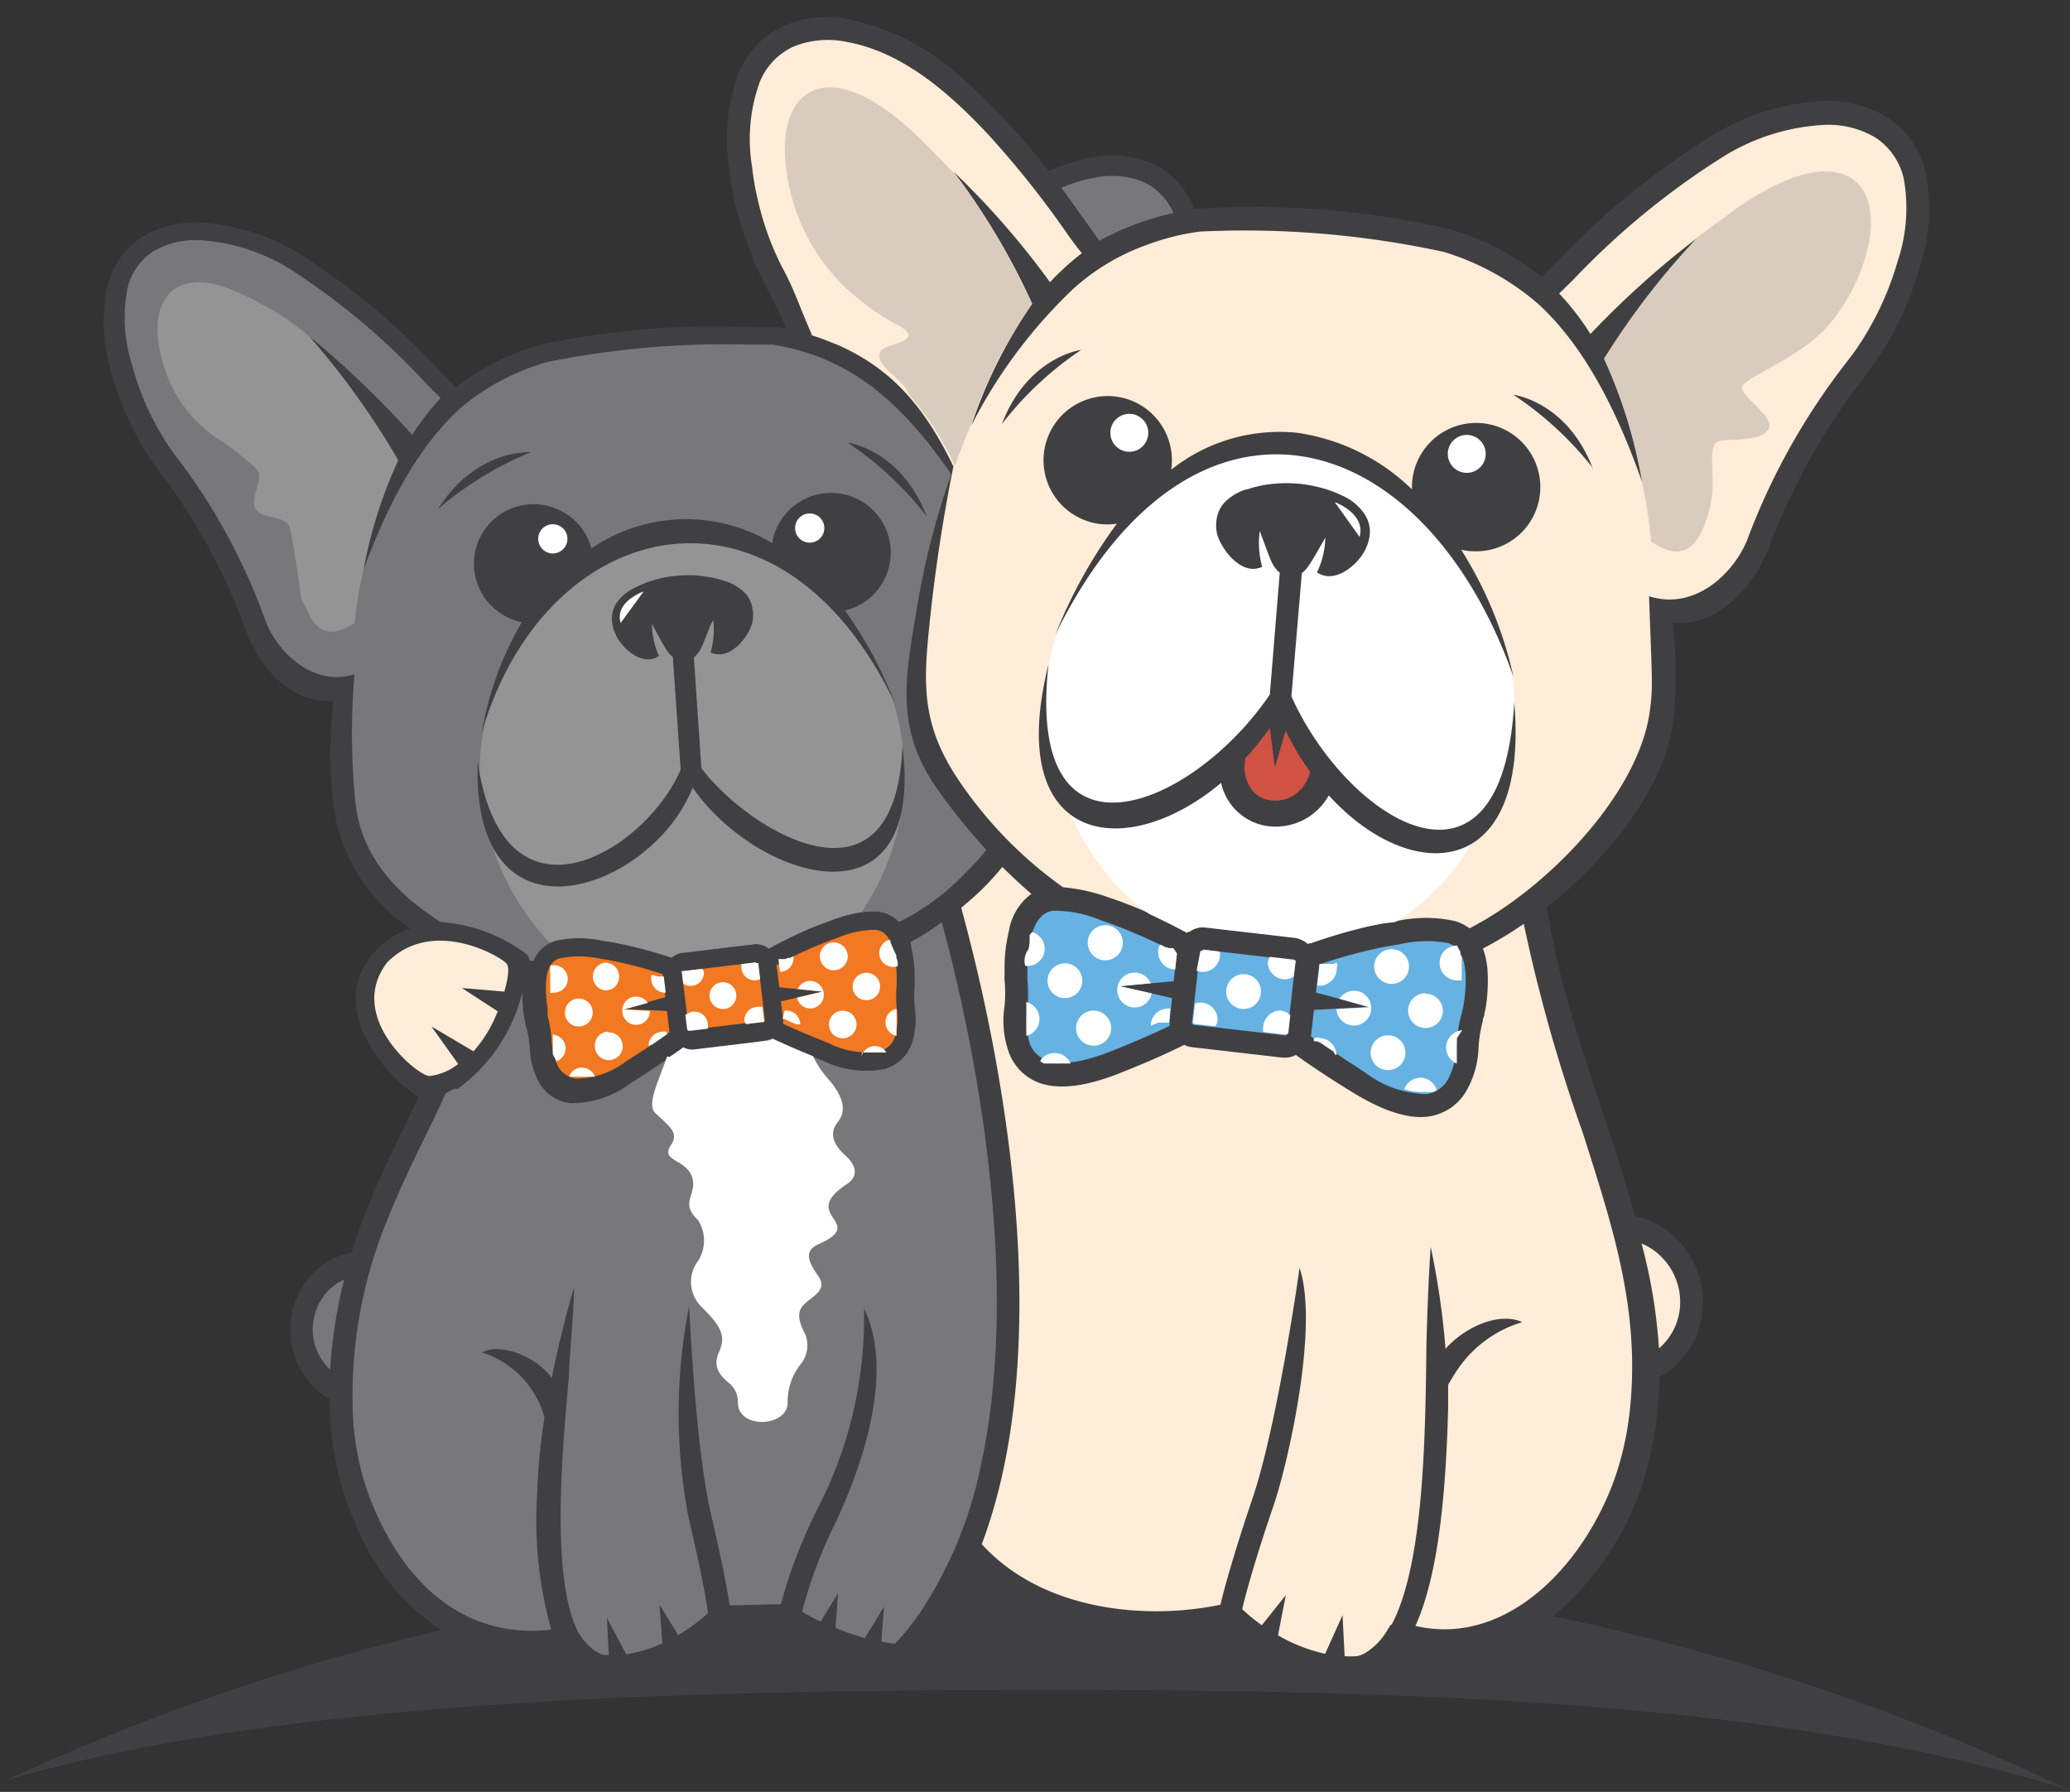 <svg width="119" height="103" xmlns="http://www.w3.org/2000/svg"><rect width="100%" height="100%" fill="#333333" stroke="none"/><g fill="none" fill-rule="evenodd"><path d="M24.13 62.93c-.3.64-.61 1.28-.93 1.93-.72 1.48-1.47 3-2.16 4.78-.29.73-.57 1.52-.82 2.36a4.19 4.19 0 00-2.29 1.25 4.62 4.62 0 00-1.23 3.17A4.58 4.58 0 0018.34 80c.19.148.39.282.6.4 0 .568.03 1.135.09 1.7a19 19 0 00.44 2.68c.22.896.515 1.772.88 2.62a13.41 13.41 0 005 6.3 130.21 130.21 0 00-25 8.63c15.49-4.51 37.29-5.19 60.16-5.19 22.87 0 42.78.86 58.49 5.77a128.17 128.17 0 00-29.74-10A16.56 16.56 0 0094.79 84c.24-.966.407-1.949.5-2.94.06-.65.1-1.29.11-1.92a3.44 3.44 0 00.68-.44 4.9 4.9 0 001.81-3.84 5.08 5.08 0 00-1.34-3.48A4.53 4.53 0 0094 69.91c-.48-1.7-1-3.41-1.61-5.19-1.26-3.93-2.83-8.26-3.46-12.58 3.61-2.86 6.86-7 7.27-10.82a24.11 24.11 0 00-.05-5.53c2.17.21 4.34-1.41 5.5-4.21a37.2 37.2 0 015.6-10c.19-.24.37-.49.55-.75a18.33 18.33 0 002.52-5.35 10.9 10.9 0 00.4-5.48 5.12 5.12 0 00-2.14-3.2 6.56 6.56 0 00-3.72-1 13.55 13.55 0 00-6.32 1.92 45.12 45.12 0 00-9 7.28l-.92.91a15.77 15.77 0 00-5.3-2.75A50.57 50.57 0 0068.89 12h-.25a4.62 4.62 0 00-2.38-2.59 6 6 0 00-3.49-.36 10.32 10.32 0 00-2.48.79 37.54 37.54 0 00-5.43-5.75 13.56 13.56 0 00-5.94-2.95 6.45 6.45 0 00-3.83.33 5.09 5.09 0 00-2.65 2.79 11 11 0 00-.52 5.43c.09.826.241 1.645.45 2.45a22.79 22.79 0 001.83 4.66c.35.69.71 1.38 1 2.08l-.38-.07h-1.67a47.75 47.75 0 00-12.06 1 14.42 14.42 0 00-4.89 2.45l-.82-.85a41.58 41.58 0 00-8.07-6.77 12.27 12.27 0 00-5.74-1.84 5.85 5.85 0 00-3.41.83 4.6 4.6 0 00-2 2.89 10 10 0 00.28 5 16.92 16.92 0 001.78 4.18c.15.24.3.49.47.74.17.25.32.47.49.69a34.39 34.39 0 015 9.23c1 2.58 3 4.09 5 3.93a23.79 23.79 0 00.06 6.46 10.13 10.13 0 004.36 6.63 4.59 4.59 0 00-2.26 1.58c-2.66 3.31 1.32 7.31 2.83 8.17" fill="#404042" fill-rule="nonzero"/><path d="M95.37 77.48a31 31 0 00-1-6c.465.189.882.48 1.22.85a3.66 3.66 0 011 2.49 3.5 3.5 0 01-1.21 2.68" fill="#FFEDD9" fill-rule="nonzero"/><path d="M19.78 73.57a28 28 0 00-.8 5.15 3.13 3.13 0 01-1-2.3c0-.81.304-1.592.85-2.19a3 3 0 01.93-.66M36 95.09L34.89 93l.11 2.13h-.26a2 2 0 01-.23-.06l-.24-.13a3.44 3.44 0 01-1-1.06c-1.58-3-1-10-.57-14.69.03-1.26.3-3.95.3-5.19-.49 1.69-.93 3.46-1.28 5.2-1-1.35-3.09-2-4-1.46a5.46 5.46 0 013.07 2.5c.1.17.18.33.25.48.109.249.196.506.26.77a34.76 34.76 0 00-.42 4.38 23.26 23.26 0 00.81 7.8c-2 .26-7.07.19-10.15-6.88a15 15 0 01-.81-2.39 18.84 18.84 0 01-.41-2.46 26.56 26.56 0 011.92-11.76c.69-1.74 1.42-3.24 2.12-4.68.44-.9.87-1.78 1.26-2.66l.4-.2.1-.05h.18a9.6 9.6 0 003.74-5.61v-.14a7.7 7.7 0 00.1 1.67l.06.3c0 .07 0 .17.07.28.1.387.163.782.19 1.18a4.26 4.26 0 00.56 2 2.36 2.36 0 001.79 1.14 5.69 5.69 0 003.47-1.16c1.21-.76 2-1.32 2.55-1.71l.13.06a1 1 0 00.25.06c.09.01.18.01.27 0L44 59.8a1.23 1.23 0 00.34-.11c.59.29 1.51.71 2.9 1.25a5.7 5.7 0 003.61.51A2.34 2.34 0 0052.41 60a4.37 4.37 0 00.17-2.12 6.89 6.89 0 010-1.2v-.59a7.4 7.4 0 00-.2-1.67c0-.09 0-.17-.07-.25A13 13 0 0054.14 53c.13.5.34 1.28.46 1.76 2 8 3.88 19.9 1.79 29.47a24 24 0 01-3.52 8.5c-.428.616-.9 1.2-1.41 1.75-.27 0-.54-.08-.79-.13l.15-2-1.1 1.81-.83-.26c-.31-.11-.6-.22-.86-.33l.15-2-1 1.64a9.84 9.84 0 01-1.07-.57 26.63 26.63 0 012-5.27c1-2.18 3.51-8.17 1.56-12.15A23.89 23.89 0 0147 86.72a28.94 28.94 0 00-2.11 5.49l-2.94.07c-.13-.84-.44-2.55-1.07-5.21-.92-3.89-1.26-12-1.26-12a31.66 31.66 0 000 12.33c.69 2.93 1 4.64 1.08 5.32-.16.15-.33.3-.51.44a8.27 8.27 0 01-.85.61c-.11.08-.23.15-.35.22l-1.08-1.76.17 2.23a8.06 8.06 0 01-2 .62" fill="#78787A" fill-rule="nonzero"/><path d="M87.6 53.11a92.89 92.89 0 003.39 12c1.72 5.4 3.27 10.1 2.73 15.72a18.25 18.25 0 01-.47 2.74c-1.36 5.47-6.17 11.22-11.88 9.89 1.4-3.1 1.76-8.1 1.88-12.5v-1.3c0-.11.12-.25.21-.41.09-.16.21-.35.34-.54A6.84 6.84 0 0187.51 76c-1.28-.6-3.25.23-4.41 1.53a45.72 45.72 0 00-.85-5.85c-.11 1.36-.23 4.48-.25 5.83-.06 5-.14 12.39-2 15.88h-.05l-.24.39a3.77 3.77 0 01-1.2 1.22 1.66 1.66 0 01-.27.13.9.9 0 01-.27.07 4.92 4.92 0 01-.67 0l-.12-2.36-1 2.22A9.34 9.34 0 0173.47 94l.45-2.31-1.38 1.73c-.24-.17-.47-.35-.69-.53l-.44-.39c.14-.6.63-2.53 1.82-6 .81-2.39 2.61-10.25 1.48-13.62 0 0-1.26 9-2.71 13.26-1.15 3.4-1.67 5.38-1.84 6.1-4.23.89-10.21.38-13.72-3.48 4.12-10.94 1.56-26.48-1.12-36.35l-.06-.23.41-.35a14.29 14.29 0 001.95-2c.55.55 1.11 1.07 1.67 1.55A3.31 3.31 0 0058 53.52a8.82 8.82 0 00-.25 2.08v.38a2.6 2.6 0 000 .36 8.39 8.39 0 010 1.5A5.4 5.4 0 0058 60.5a2.93 2.93 0 001.95 1.81c1 .28 2.4.19 4.52-.66 1.73-.69 2.87-1.22 3.61-1.59.13.069.273.113.42.13l5.2.6c.11.01.22.01.33 0a1.57 1.57 0 00.31-.08l.16-.07c.67.49 1.68 1.18 3.21 2.12 1.94 1.2 3.32 1.54 4.33 1.43a3 3 0 002.24-1.45 5.36 5.36 0 00.72-2.57 7.78 7.78 0 01.24-1.47c0-.14.07-.26.09-.35 0-.12.05-.25.07-.37a9.69 9.69 0 00.12-2.1 4.54 4.54 0 00-.27-1.36 21.11 21.11 0 002.31-1.39" fill="#FFEDD9" fill-rule="nonzero"/><path d="M46.68 19.25c-.39-.86-.78-1.9-1.17-2.79-.14-.3-.27-.59-.41-.84a16.36 16.36 0 01-1.52-4.07 15.37 15.37 0 01-.35-2 9.64 9.64 0 01.43-4.79 3.8 3.8 0 012-2.1 5.3 5.3 0 013.07-.24c3.23.6 5.91 3 8.08 5.31a55.14 55.14 0 014.62 5.82c.3.41.55.76.77 1a15.48 15.48 0 00-1.84 1.67 46.62 46.62 0 00-5.54-6.35 40 40 0 014.52 7.59 28 28 0 00-3.5 7 28.92 28.92 0 015.82-7.82 12.49 12.49 0 014.18-2.53 13.66 13.66 0 013.16-.8 54 54 0 0114 1.17 14.84 14.84 0 015.24 2.83l.26.22c2.26 2.12 4.21 5.34 5.93 10.26a28.48 28.48 0 00-2.2-7.16 44.15 44.15 0 015.4-7 52.19 52.19 0 00-6.2 5.57 14.8 14.8 0 00-1.8-2.33c.25-.23.54-.52.87-.85a44.35 44.35 0 018.67-7.08 12.21 12.21 0 015.68-1.76 5.28 5.28 0 013 .75 3.84 3.84 0 011.6 2.37 9.65 9.65 0 01-.38 4.79 17.37 17.37 0 01-2.35 4.97c-.16.23-.34.47-.51.69a38.5 38.5 0 00-5.78 10.32c-.78 1.89-3 4.05-5.63 3.2.19 5.22.22 5.25.05 6.56-.62 4.83-6 10.3-10.37 12.53a2.81 2.81 0 00-.81-.41 7.79 7.79 0 00-3.4 0l-.74.12-.79.16a31.86 31.86 0 00-3.4 1 1.49 1.49 0 00-.75-.35l-5.2-.6a1.52 1.52 0 00-1 .28h-.15a32.39 32.39 0 00-3-1.42l-.75-.29c-.25-.09-.48-.18-.71-.25a10.58 10.58 0 00-2.67-.6A24 24 0 0155 44.68c-2.13-3.25-1.9-5.65-1.51-9.32.29-2.72.75-5.73 1.32-8.55-1.55-3.19-3.38-5.56-6.69-7l-.66-.26c-.28-.11-.56-.2-.84-.29" fill="#FFEDD9" fill-rule="nonzero"/><path d="M94.41 27.78a28.48 28.48 0 00-2.2-7.16 44.15 44.15 0 015.4-7c.66-.51 1.37-1 2.15-1.59 6.29-4.43 8.93-1.46 7.35 3.16a10.83 10.83 0 01-.81 1.81c-1.28 2.24-2.49 3-4.73 4.25-.77.42-1.4.8-1.44 1-.07.5 1.95 1.75 1.54 2.42-.41.67-1.8.57-2.63.64-.83.07-.58 1-.58 2.53a6.93 6.93 0 01-.65 2.76c-.6 1.07-1.28 1.57-2.89.54a27.64 27.64 0 00-.51-3.36zm1.28-12.62c-.39.32-.75.64-1.09.94.33-.3.7-.61 1.09-.94" fill="#D9CCBF" fill-rule="nonzero"/><path d="M41.37 93a54.66 54.66 0 00-1.14-5.74c-.94-3.95-1.28-12.13-1.28-12.13"/><path d="M38.35 60.73c-.51 1.46-1.19 2.76-.67 3.26.85.79 1.36 1.14.89 1.83-.66 1 1 .75 1.26 2 .17.9-.74 1.36.3 2.31a2.19 2.19 0 010 2.35 2 2 0 00.15 2.59c1 1 1.5 1.6 1.09 2.56-.33.74-.24 1.23.55 1.88.33.272.516.682.5 1.11 0 1.55 2.86 1.42 2.86 0a3.47 3.47 0 01.72-2.17 1.71 1.71 0 00.28-1.78c-.6-1.13-.3-1.5.12-1.85.42-.35 1.13-.73.67-1.42-.46-.69-1-1.45 0-1.89 2.85-1.27-1.2-1.59 1.62-3.45.75-.49.44-1.17-.07-1.62-.51-.45-1.08-1.18-.46-1.94.62-.76.14-1.62-.42-2.34a5.63 5.63 0 01-1-1.45c-1.07-.43-1.8-.77-2.31-1a1.23 1.23 0 01-.34.11l-4.16.5c-.09.01-.18.01-.27 0a1 1 0 01-.25-.06l-.13-.06c-.21.16-.47.34-.78.55M74.67 26c-7.37-.65-13.75 6.87-14.5 12.91-.42 5.27 1.88 10.78 5.9 13.63a40.68 40.68 0 012.16 1.08 1.48 1.48 0 011-.31l5.2.6c.278.043.538.165.75.35a31.86 31.86 0 013.4-1l.79-.16.83-.1c3.8-2.27 6.23-6.84 6.8-11.74.3-2.57-.61-4.28-1.39-6.22-1.86-4.62-5.75-8.6-10.94-9.06" fill="#FFF"/><path d="M75.71 32.9a4.78 4.78 0 00.48-2l-.22.39c-.27.47-.61 1.07-.81 1.33a1.61 1.61 0 01-.32.32l-.6 7.09c3.22 7.14 12.12 12.75 12.81.34.89 10.28-5.93 10.55-10.66 5.35A3.5 3.5 0 0173 47.5a3.19 3.19 0 01-2.8-2.5c-5.57 4.67-12.51 3.5-9.92-6.82C58.9 50.49 68.6 46.43 73 39.92l.57-7a1.84 1.84 0 01-.42-.52c-.15-.29-.38-.94-.57-1.45-.07-.18-.13-.36-.16-.42a5.11 5.11 0 00.14 2.05c-1.18.56-2.35-1-2.59-1.88a2.25 2.25 0 010-1 1.77 1.77 0 01.49-.88 3 3 0 011.18-.69h.05a7.62 7.62 0 01.82-.22 7.35 7.35 0 01.82-.11 7.54 7.54 0 012.51.21c.271.068.538.152.8.25.26.1.51.22.77.35a3 3 0 011 .89c.2.279.318.608.34.95a2.17 2.17 0 01-.2 1c-.35.9-1.77 2.19-2.84 1.45zM87 38.88a22.91 22.91 0 00-3-7.28c.262.06.53.09.8.09A3.69 3.69 0 1081.17 28v.13a11.87 11.87 0 00-6.58-3.25A10 10 0 0067.33 27a3.69 3.69 0 10-5.12 2.84 3.56 3.56 0 002 .26 27.9 27.9 0 00-3.52 6.34C68.47 20.67 81.77 24.15 87 38.88zM57.6 24.37a19.33 19.33 0 014.56-4.26s-3.09.39-4.56 4.26zm34 2.57a19.54 19.54 0 00-4.6-4.25s3.1.38 4.57 4.25" fill="#404042"/><path d="M75.31 44.38a2.2 2.2 0 01-1.06 1.41 2 2 0 01-1.14.22 1.64 1.64 0 01-1-.44 2.17 2.17 0 01-.5-2c.5-.546.965-1.124 1.39-1.73l.29 2.27.62-2.11c.397.823.865 1.61 1.4 2.35" fill="#CF5242"/><path d="M54.78 9.91c-.54-.58-1.13-1.19-1.77-1.82-5.46-5.43-8.56-2.94-7.77 1.91a11.27 11.27 0 004.26 7.3c.623.505 1.293.95 2 1.33 1.48.75.37 1-.38 1.26-1 .35-.54 1 .13 1.59.67.59.81.77 1 1.2a16.89 16.89 0 012.6 4l.05.1a39 39 0 01.92-2.36 28 28 0 013.5-6.95 40.63 40.63 0 00-4.51-7.59" fill="#D9CCBF"/><path d="M54.66 27.33a44.7 44.7 0 00-2 7.94c-.65 3.82-1.17 6.67 1.23 10.1a36.38 36.38 0 002.81 3.48 13.13 13.13 0 01-1.23 1.36A13.54 13.54 0 0151.68 53a2 2 0 00-1.21-.6 6.36 6.36 0 00-2.67.5l-.57.21-.59.23c-.76.32-1.58.72-2.45 1.19a1.18 1.18 0 00-.84-.25l-4.15.5a1.18 1.18 0 00-.6.27 27.25 27.25 0 00-2.73-.75l-.62-.13-.6-.09a6.35 6.35 0 00-2.72 0 2 2 0 00-1.26 1.15h-.22a.71.71 0 00-.17-.38A9.36 9.36 0 0025.34 53c-2.5-1.57-4.56-3.75-4.9-6.82a39.2 39.2 0 01-.06-7.42c-2.37.74-4.41-1.26-5.09-3a34.88 34.88 0 00-5.15-9.5c-.16-.21-.31-.42-.46-.64-.15-.22-.29-.44-.43-.69A15.54 15.54 0 017.6 21a8.87 8.87 0 01-.28-4.38 3.45 3.45 0 011.49-2.17 4.75 4.75 0 012.73-.64c1.836.122 3.613.7 5.17 1.68a40.26 40.26 0 017.82 6.59l.8.8A13.88 13.88 0 0023.7 25a56.58 56.58 0 00-6-5.74 45.22 45.22 0 015.19 7.2 26.43 26.43 0 00-2 6.32c1.67-4.56 3.54-7.5 5.68-9.41l.06-.05a13.53 13.53 0 014.83-2.51 51.33 51.33 0 0111.65-1h1.29c.945.143 1.87.39 2.76.74 3.14 1.24 5.44 3.69 7.49 6.66M67.44 12.25a16.21 16.21 0 00-4.24 1.59l-.75-1.05c-.39-.55-.87-1.22-1.43-2a9 9 0 011.93-.58 4.83 4.83 0 012.81.26 3.48 3.48 0 011.68 1.74" fill="#78787A" fill-rule="nonzero"/><path d="M38.82 31c4.49-.31 8.61 2.64 11 6.17a12.75 12.75 0 012.12 6.25 14.11 14.11 0 01-2.41 9 10.61 10.61 0 00-1.72.47l-.57.21-.59.23c-.76.32-1.58.72-2.45 1.19a1.18 1.18 0 00-.84-.25l-4.15.5a1.18 1.18 0 00-.6.27 27.25 27.25 0 00-2.73-.75l-.62-.13-.6-.09a6.35 6.35 0 00-2.72 0l-.33.13a14.85 14.85 0 01-4-9 12.79 12.79 0 011.77-7.41c2-3.35 5.46-6.44 9.57-6.73" fill="#949494"/><path d="M37.88 37.71a4.66 4.66 0 01-.4-1.84l.2.36c.23.43.54 1 .71 1.23.17.23.19.21.29.3l.45 6.48c-2 4.69-10.18 9.71-11.67-.46-.37 11.19 10.06 7.37 12.36 1.49 3.6 5.24 13.39 8.45 12.06-2.41-.39 10.21-9 4.75-11.56 1.29l-.43-6.36a1.94 1.94 0 00.38-.46c.14-.27.36-.86.54-1.31l.19-.39a4.6 4.6 0 01-.15 1.87c1.06.52 2.16-.84 2.39-1.68a2 2 0 000-.94 1.65 1.65 0 00-.43-.81 2.68 2.68 0 00-1.08-.65c-.24-.08-.49-.15-.74-.21l-.75-.12a7.39 7.39 0 00-2.3.16c-.25.06-.49.14-.73.22a7.28 7.28 0 00-.71.31 2.65 2.65 0 00-1 .8 1.6 1.6 0 00-.32.86 2 2 0 00.17.92c.27.8 1.55 2.01 2.53 1.35zM32 29.25a3.4 3.4 0 012 2.28 9.6 9.6 0 0110.39-.31 3.43 3.43 0 114.75 3.69 4.11 4.11 0 01-.56.19 23.49 23.49 0 012.85 5.3c-6.62-13.88-20-10.94-23.72 1.67A18.57 18.57 0 0130 35.76a3 3 0 01-.72-.23A3.422 3.422 0 0132 29.25zm21.29.45a19.53 19.53 0 00-4.56-4.26s3.08.39 4.55 4.26h.01zm-28.1-.45A19.6 19.6 0 0130.51 26s-3.11-.24-5.33 3.26" fill="#404042"/><path d="M65.36 23.88a1.09 1.09 0 11-.875 1.997 1.09 1.09 0 01.875-1.997zM84.33 25a1.09 1.09 0 10-.02 2.18 1.09 1.09 0 00.02-2.18zm-6.17 5.86l-1.43-2s1.8.65 1.43 2M32.11 30.2a.84.84 0 11-.658 1.546.84.84 0 01.658-1.546zm14.11-.62a.84.84 0 10.658 1.546.84.84 0 00-.658-1.546zm-10.54 6.23L37 34s-1.65.57-1.33 1.77" fill="#FFF"/><path d="M18.16 19.64a5.71 5.71 0 00-.47-.39l.47.39zm-.47-.39a17.77 17.77 0 00-4.76-2.75c-3.32-1.1-4.58 1.26-3.5 4.58a7.71 7.71 0 003.35 4.31 17.73 17.73 0 012 1.6c.2.24.1.64 0 1.05-.32 1-.3 1.44.78 1.67.51.11 1 .21 1.12.71.2.78.63 3.93.63 3.93.68 1.54 1.17 2.64 3.07 1.47a25.44 25.44 0 01.51-3.05 26.43 26.43 0 012-6.32 45.22 45.22 0 00-5.19-7.2" fill="#949494"/><path d="M22.23 55.35c2.54-2.61 6.31-.5 6.86 0 .21.19.14.8-.07 1.54L29 57l-2.45-.21 2.06 1.34a7.37 7.37 0 01-1.39 2.3L24.8 59l1.54 2.16-.17.12a3.09 3.09 0 01-1.48.57c-.68 0-4.8-3.38-2.46-6.49" fill="#FFEDD9"/><path d="M67.66 54.79l-.19 1.61-3.09.29 3 .68-.13 1.18a1.39 1.39 0 000 .41c-.69.34-1.73.81-3.28 1.43-1.81.72-2.94.82-3.66.61a1.69 1.69 0 01-1.11-1 4.49 4.49 0 01-.14-2 9 9 0 000-1.73v-.6a8 8 0 01.21-1.79c.25-1 .69-1.45 1.27-1.53a6.87 6.87 0 012.75.55l.67.23.71.28a31.84 31.84 0 012.99 1.38zm1.52-.2l5.19.6a.17.17 0 01.1.06.16.16 0 010 .12l-.46 4a.18.18 0 01-.11.14h-.08l-5.19-.6a.21.21 0 01-.1-.06.21.21 0 010-.11l.45-4a.15.15 0 01.06-.09.19.19 0 01.12 0l.02-.06zm6.66.85a30.65 30.65 0 013.16-.89c.25-.06.49-.11.74-.15l.7-.12a6.92 6.92 0 012.81-.07c.55.18.92.67 1 1.73a8.22 8.22 0 01-.11 1.8 1.59 1.59 0 01-.06.3 2.74 2.74 0 01-.07.28 9.52 9.52 0 00-.28 1.71 4.4 4.4 0 01-.48 2 1.69 1.69 0 01-1.27.86 6 6 0 01-3.5-1.24C77 60.7 76 60 75.37 59.58v-.09l.17-1.44 3.17-.17-3.06-.83.18-1.53.01-.08z" fill="#66B2E3" fill-rule="nonzero"/><path d="M61.34 55.38a1 1 0 11-.238 1.986 1 1 0 01.238-1.986zm4.81 1.14l-1.77.17 1.83.41a1 1 0 11-.06-.58zM59 58.88V57.6a1 1 0 010 1.94V58.88zm24.75.8V61.14a1 1 0 01.31-1.92l-.31.46zM76.84 58l1.88-.1-1.72-.49a1 1 0 01.88-.46 1 1 0 11-1.05 1l.01.05zm-9.18-3.19l-.1.91h-.12a1 1 0 01-.85-1.11.75.75 0 01.09-.3h.06l.18.09.08.05h.09l.11.05h.26l.2.31zm-.44 3.88v.09h-.64l-.27.12-.15.06v-.12a1 1 0 011.12-.86l-.06.71zm-5.68 2.44h-.69a1.27 1.27 0 01-.28 0H60l-.21-.14a1 1 0 011.75.12v.02zm-2.41-6.55l.06-.37v-.45a1 1 0 01.08-.11l.06-.07a1 1 0 01.72 1.09 1 1 0 01-1.11.85 1.07 1.07 0 01.19-.96v.02zm10 0l1 .12a1 1 0 010 .25 1 1 0 01-1 .92.94.94 0 01-.34-.08l.21-1.05a.15.15 0 01.06-.09.19.19 0 01.12 0l-.05-.07zM73 55l1.37.16a.17.17 0 01.1.06.16.16 0 010 .12l-.1.79a.93.93 0 01-.57.16 1 1 0 01-.92-1c.03-.1.07-.198.12-.29zm1.18 3.33l-.11 1a.18.18 0 01-.11.14h-.08l-1.26-.15a1.06 1.06 0 010-.31 1 1 0 011-.92.93.93 0 01.56.27v-.03zm-4.32.66l-1.17-.13a.21.21 0 01-.1-.06.21.21 0 010-.11l.11-1c.123-.04.25-.06.38-.06a1 1 0 01.92 1 .74.74 0 01-.14.37v-.01zm6-3.58h.77l.22-.07a.85.85 0 010 .32 1 1 0 01-1 1h-.13l.1-.84.04-.41zm8.09-.7v.09c0 .06 0 .12.08.19V56.35a.82.82 0 01-.27 0 1 1 0 010-2l.19.36zm-1.33 7.94a1.11 1.11 0 01-.27.12h-.62a3.42 3.42 0 01-1-.16 1 1 0 011-.66 1 1 0 01.87.73l.02-.03zm-5.92-2.19c-.32-.2-.59-.39-.82-.55h-.06l-.07-.05h-.22v-.19a1 1 0 01.36 0 1 1 0 01.94 1 .49.49 0 01-.15-.18l.02-.03zm5.25-3.37a1 1 0 101 1 1 1 0 00-1.02-.97l.02-.03zM80 54.56a1 1 0 00-1 .95 1.001 1.001 0 102 .09 1 1 0 00-1-1.04zm-.21 4.95a1 1 0 10.01 0h-.01zm-16.12-6.32a1.008 1.008 0 11-.26 2 1.008 1.008 0 01.26-2zM63 58.1a1.008 1.008 0 11-.26 2 1.008 1.008 0 01.26-2zm8.57-2.1a1 1 0 10-.16 1.994A1 1 0 0071.57 56" fill="#FFF"/><path d="M44.64 55.47l.16 1.28 2.48.25-2.39.56.12.95c.015.11.015.22 0 .33.55.27 1.39.63 2.63 1.12a4.83 4.83 0 002.94.48 1.34 1.34 0 00.87-.85 3.45 3.45 0 00.1-1.62 8 8 0 010-1.39 1.42 1.42 0 000-.23v-.25a6 6 0 00-.18-1.43c-.2-.83-.56-1.16-1-1.22a5.471 5.471 0 00-2.2.45l-.53.19-.57.23a23.36 23.36 0 00-2.43 1.15zm-1.21-.15l-4.15.5h-.08a.16.16 0 000 .09l.39 3.17a.13.13 0 00.08.11h.07l4.15-.5a.09.09 0 00.08 0 .12.12 0 000-.09l-.38-3.16a.13.13 0 000-.07.12.12 0 00-.1 0l-.06-.05zM38.1 56a23 23 0 00-2.54-.7l-.59-.12-.56-.09a5.49 5.49 0 00-2.24 0c-.44.14-.73.53-.78 1.38a6.16 6.16 0 00.09 1.44 1.84 1.84 0 000 .25v.22c.118.449.195.907.23 1.37.01.55.143 1.09.39 1.58a1.38 1.38 0 001 .67 4.77 4.77 0 002.9-1c1.21-.76 2-1.3 2.48-1.66v-.08l-.14-1.15-2.53-.11 2.44-.68-.14-1.22-.01-.1z" fill="#F27821" fill-rule="nonzero"/><path d="M49.7 55.92a.79.79 0 10.89.68.8.8 0 00-.89-.68zm-3.84.93l1.42.15-1.46.35a.78.78 0 00.88.61.793.793 0 00-.22-1.57.77.77 0 00-.62.46zM45 58.57h.08l.69.31H46v-.1a.8.8 0 00-.9-.68l-.1.47zm4.56 1.93H50.96a.79.79 0 00-1.45.3l.05-.3zm1.69-6.18l-.07-.18a.31.31 0 000-.1h-.11a.792.792 0 10.54 1.49c0-.16 0-.32-.08-.47v-.13l-.28-.61zm-5.82.74H45.28l-.14.07h-.39l.09.73h.09a.79.79 0 00.68-.89.84.84 0 00-.18.09zm-5.74 4.19l1-.12a1 1 0 000-.24.77.77 0 00-.81-.74.83.83 0 00-.48.2l.1.79a.13.13 0 00.08.11H39.69zm-8.06-3.75v1.56a.53.53 0 00.22 0 .79.79 0 100-1.58l-.22.02zm.15 4V60.39a.57.57 0 000 .14v.07l.22.4a.79.79 0 00-.25-1.53l.03.03zm1 2.39H34.2a.79.79 0 00-.79-.52.77.77 0 00-.68.48l.05.04zm4.58-3.78l-1.5-.08 1.38-.38a.79.79 0 00-.71-.36.78.78 0 00-.75.83.79.79 0 101.58 0v-.01zm.88-1.31l-.08-.67h-.36l-.25-.08h-.11a1 1 0 000 .25.8.8 0 00.83.76l-.03-.26zm13.3 2.42v-.07a1.85 1.85 0 000-.23V57.99a.79.79 0 000 1.55v-.32zm-8.11-3.9l-.81.1a1.23 1.23 0 000 .2.77.77 0 00.81.73.83.83 0 00.27-.07l-.1-.84a.13.13 0 000-.07.12.12 0 00-.1 0l-.07-.05zm-3.06.37l-1.09.13h-.08a.16.16 0 000 .09l.08.63a.73.73 0 00.46.13.77.77 0 00.73-.8.6.6 0 00-.1-.18zm2.53 3.18l.94-.12a.09.09 0 00.08 0 .12.12 0 000-.09l-.09-.78a1.06 1.06 0 00-.31 0 .77.77 0 00-.73.81.73.73 0 00.11.18zm-5.45 1.2l.88-.61V59.31a.68.68 0 00-.28 0 .79.79 0 00-.76.83s.16-.14.16-.07zm-4.21-2.67a.8.8 0 11.07 1.6.78.78 0 01-.83-.75.79.79 0 01.76-.85zm1.52-2.06a.79.79 0 01.83.76.78.78 0 01-.75.83.8.8 0 01-.08-1.59zm.19 4a.8.8 0 11-.75.83.79.79 0 01.75-.87v.04zm12.87-5.16a.79.79 0 00-.68.89.8.8 0 10.68-.89zm.54 3.92a.793.793 0 10.22 1.57.793.793 0 00-.22-1.57zm-6.84-1.64a.77.77 0 11.079 1.538.77.77 0 01-.079-1.538" fill="#FFF"/></g></svg>